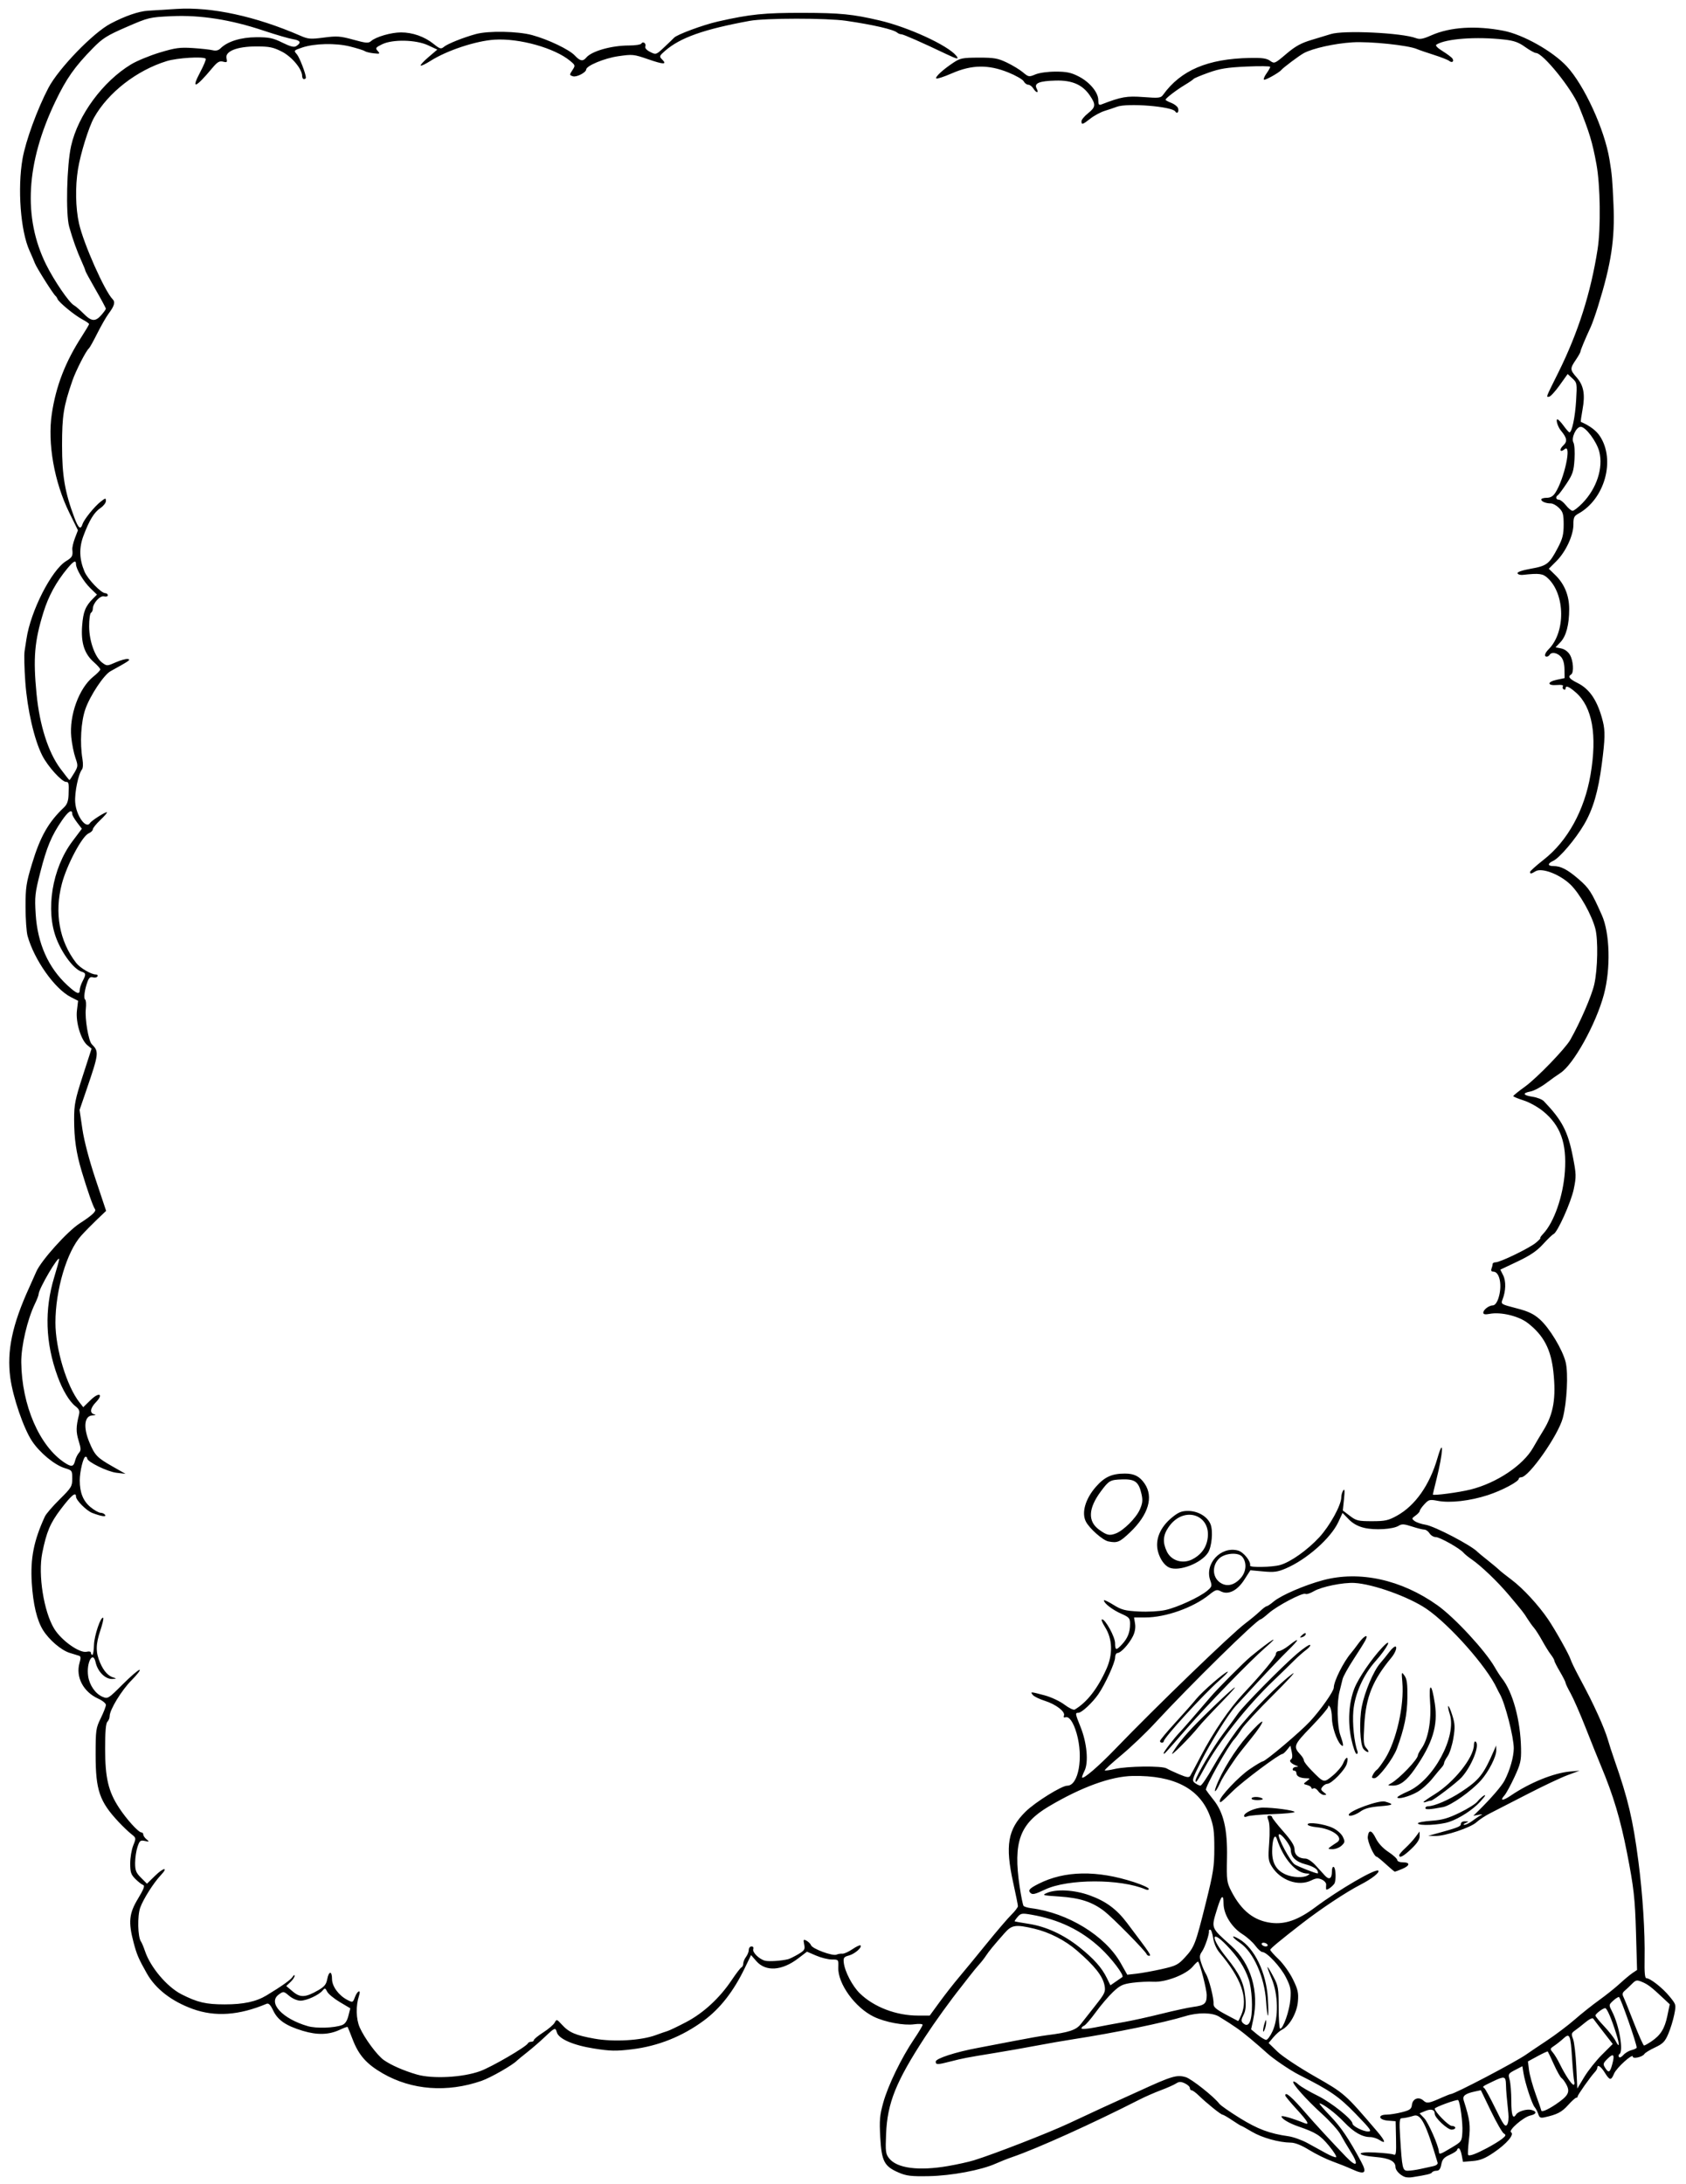 <?xml version="1.0" encoding="UTF-8" standalone="no"?>
<svg
   xmlns:dc="http://purl.org/dc/elements/1.1/"
   xmlns:cc="http://creativecommons.org/ns#"
   xmlns:rdf="http://www.w3.org/1999/02/22-rdf-syntax-ns#"
   xmlns:svg="http://www.w3.org/2000/svg"
   xmlns="http://www.w3.org/2000/svg"
   xmlns:sodipodi="http://sodipodi.sourceforge.net/DTD/sodipodi-0.dtd"
   xmlns:inkscape="http://www.inkscape.org/namespaces/inkscape"
   width="210mm"
   height="272mm"
   viewBox="0 0 210 272"
   version="1.1"
   id="svg855"
   inkscape:version="1.0.2-2 (e86c870879, 2021-01-15)"
   sodipodi:docname="Dreaming-girl.svg">
  <defs
     id="defs849" />
  <sodipodi:namedview
     id="base"
     pagecolor="#ffffff"
     bordercolor="#666666"
     borderopacity="1.0"
     inkscape:pageopacity="0.0"
     inkscape:pageshadow="2"
     inkscape:zoom="1.4"
     inkscape:cx="479.52175"
     inkscape:cy="598.87142"
     inkscape:document-units="mm"
     inkscape:current-layer="layer1"
     inkscape:document-rotation="0"
     showgrid="false"
     inkscape:window-width="3840"
     inkscape:window-height="2080"
     inkscape:window-x="-11"
     inkscape:window-y="-11"
     inkscape:window-maximized="1" />
  <g
     inkscape:label="Layer 1"
     inkscape:groupmode="layer"
     id="layer1">
    <path
       style="fill:#000000;stroke-width:0.233"
       d="m 174.977,271.111 c -0.599,-0.225 -1.164,-0.823 -1.164,-1.234 0,-0.711 -0.765,-1.103 -2.422,-1.242 -2.475,-0.207 -2.592,-0.687 -0.138,-0.565 1.088,0.054 2.136,0.169 2.328,0.257 0.298,0.136 0.342,-0.154 0.301,-1.997 l -0.048,-2.156 -0.942,-0.072 c -1.185,-0.09 -1.346,-0.741 -0.185,-0.748 0.416,-0.003 1.28,-0.14 1.92,-0.305 0.992,-0.256 1.175,-0.391 1.236,-0.916 0.091,-0.773 0.847,-1.058 1.424,-0.536 0.441,0.399 0.663,0.364 2.284,-0.359 0.543,-0.242 1.045,-0.44 1.116,-0.44 0.464,0 8.121,-4.016 9.429,-4.946 0.315,-0.224 1.463,-0.997 2.551,-1.719 1.088,-0.721 2.66,-1.908 3.492,-2.636 0.832,-0.728 2.194,-1.811 3.026,-2.406 0.832,-0.595 1.984,-1.516 2.561,-2.046 0.576,-0.53 1.298,-1.131 1.603,-1.335 l 0.556,-0.371 -0.133,-4.666 c -0.121,-4.241 -0.275,-5.612 -1.115,-9.904 -0.823,-4.209 -1.711,-7.176 -3.239,-10.825 -0.375,-0.896 -1.239,-3.044 -1.918,-4.772 -0.68,-1.728 -1.521,-3.653 -1.87,-4.278 -0.349,-0.624 -0.634,-1.222 -0.634,-1.328 0,-0.106 -0.314,-0.726 -0.698,-1.378 -0.384,-0.651 -0.698,-1.27 -0.698,-1.376 0,-0.105 -0.194,-0.441 -0.431,-0.746 -0.237,-0.305 -0.718,-1.079 -1.07,-1.719 -0.352,-0.64 -0.819,-1.373 -1.04,-1.629 -0.22,-0.256 -0.584,-0.761 -0.808,-1.121 -0.465,-0.749 -0.575,-0.889 -2.312,-2.953 -1.398,-1.661 -3.459,-3.634 -4.639,-4.442 -0.417,-0.285 -0.873,-0.657 -1.013,-0.827 -0.44,-0.532 -2.954,-1.947 -3.458,-1.947 -0.265,0 -0.612,-0.21 -0.772,-0.466 -0.16,-0.256 -0.453,-0.466 -0.652,-0.466 -0.199,0 -0.893,-0.174 -1.542,-0.386 -0.972,-0.318 -1.264,-0.334 -1.653,-0.091 -0.702,0.439 -2.975,0.575 -4.297,0.258 -0.781,-0.187 -1.412,-0.537 -1.926,-1.068 l -0.765,-0.789 -0.525,1.132 c -0.933,2.014 -3.948,4.677 -6.551,5.786 -1.022,0.435 -1.464,0.493 -2.808,0.368 l -1.596,-0.148 -0.758,1.181 c -0.885,1.38 -2.015,1.932 -2.94,1.437 -0.474,-0.254 -0.642,-0.202 -1.455,0.452 -1.985,1.595 -5.413,2.809 -7.93,2.809 h -1.407 l 0.126,0.779 c 0.081,0.497 -0.018,1.066 -0.274,1.571 -0.497,0.984 -1.497,2.073 -1.904,2.073 -0.168,0 -0.306,0.253 -0.306,0.563 0,0.628 -1.246,3.354 -2.093,4.578 -0.728,1.052 -2.075,2.308 -2.475,2.308 -0.426,0 -0.415,0.075 0.277,1.805 0.785,1.962 1,4.38 0.481,5.42 -0.21,0.421 -0.345,0.801 -0.301,0.845 0.193,0.193 2.071,-1.426 4.112,-3.545 5.062,-5.255 14.448,-14.322 16.179,-15.628 0.64,-0.483 1.468,-1.168 1.839,-1.522 0.371,-0.354 0.756,-0.644 0.855,-0.644 0.099,0 0.499,-0.268 0.889,-0.597 0.916,-0.771 3.843,-2.034 6.131,-2.646 4.552,-1.218 9.767,-0.073 14.262,3.13 2.14,1.525 5.962,5.658 7.135,7.716 0.28,0.492 0.677,1.104 0.881,1.36 1.361,1.707 2.325,5.25 2.389,8.779 0.028,1.502 -0.068,1.909 -0.829,3.548 -0.473,1.018 -1.031,2.04 -1.24,2.271 -0.617,0.682 -0.214,0.702 0.764,0.037 2.391,-1.625 5.37,-2.836 7.419,-3.015 l 1.173,-0.103 -1.513,0.563 c -0.832,0.31 -3.084,1.375 -5.005,2.368 -1.92,0.992 -3.987,2.053 -4.593,2.357 -0.606,0.304 -1.381,0.811 -1.723,1.128 -0.736,0.682 -3.937,1.747 -5.161,1.717 l -0.861,-0.021 0.815,-0.223 c 2.876,-0.787 3.259,-0.934 3.259,-1.255 0,-0.205 0.21,-0.336 0.524,-0.326 0.5,0.015 0.502,0.025 0.058,0.216 -0.27,0.116 -0.328,0.207 -0.138,0.216 0.18,0.009 0.651,-0.229 1.048,-0.529 0.396,-0.3 0.877,-0.615 1.07,-0.7 0.192,-0.085 0.043,-0.095 -0.331,-0.022 l -0.68,0.132 0.68,-0.67 c 1.54,-1.518 2.865,-3.055 3.213,-3.728 0.671,-1.298 1.142,-2.947 1.144,-4.011 0.003,-1.395 -1.082,-5.624 -1.733,-6.751 -0.111,-0.192 -0.274,-0.506 -0.362,-0.698 -1.236,-2.695 -5.916,-7.977 -8.8,-9.933 -2.191,-1.486 -6.62,-3.076 -8.938,-3.21 -1.422,-0.082 -4.112,0.466 -5.075,1.034 -0.442,0.261 -0.911,0.409 -1.04,0.329 -0.329,-0.203 -3.547,1.489 -4.579,2.408 -0.469,0.417 -0.918,0.758 -0.998,0.758 -0.455,4.6e-4 -8.821,8.217 -13.221,12.983 -1.078,1.168 -2.935,2.935 -4.125,3.927 -1.191,0.992 -2.121,1.847 -2.068,1.9 0.053,0.053 0.6,-0.021 1.215,-0.165 1.559,-0.366 5.89,-0.421 6.472,-0.082 0.256,0.149 0.982,0.487 1.613,0.752 0.901,0.378 1.188,0.418 1.338,0.185 0.105,-0.163 0.679,-1.234 1.275,-2.381 1.586,-3.05 3.602,-6.012 5.394,-7.924 2.397,-2.558 3.999,-4.505 3.999,-4.862 0,-0.207 0.168,-0.376 0.374,-0.376 0.206,0 0.771,-0.314 1.256,-0.698 1.415,-1.121 1.347,-0.808 -0.139,0.642 -0.756,0.737 -2.474,2.534 -3.818,3.994 -1.344,1.46 -2.55,2.769 -2.679,2.908 -0.909,0.985 -3.113,4.514 -4.314,6.907 -1.115,2.222 -1.158,2.373 -0.761,2.674 0.231,0.175 0.541,0.322 0.687,0.327 0.146,0.004 0.87,-1.066 1.608,-2.379 0.738,-1.312 2.058,-3.341 2.933,-4.509 1.569,-2.093 5.411,-5.992 6.966,-7.068 0.439,-0.304 -0.689,0.925 -2.505,2.73 -1.817,1.805 -3.562,3.693 -3.879,4.195 -0.317,0.502 -0.718,1.06 -0.891,1.24 -0.759,0.79 -3.704,6.044 -3.541,6.318 0.096,0.162 0.511,0.714 0.923,1.226 1.269,1.578 1.762,3.678 1.694,7.216 -0.055,2.874 -0.027,3.086 0.557,4.215 1.246,2.407 2.814,3.643 4.958,3.907 1.73,0.213 3.359,-0.36 5.443,-1.914 3.013,-2.247 7.575,-4.898 7.887,-4.584 0.211,0.213 -0.818,1.022 -2.217,1.742 -1.791,0.922 -4.928,3.001 -7.277,4.823 -2.752,2.134 -3.962,3.139 -3.962,3.29 0,0.101 0.468,0.63 1.04,1.174 0.572,0.545 1.371,1.663 1.775,2.485 0.63,1.28 0.72,1.68 0.628,2.788 -0.116,1.393 -1.039,3.03 -1.97,3.495 -0.268,0.133 -0.756,0.562 -1.085,0.953 l -0.598,0.711 1.094,1.062 c 0.614,0.596 2.656,1.953 4.652,3.093 3.747,2.139 3.767,2.157 7.79,6.869 1.005,1.178 1.126,1.61 0.299,1.068 -0.316,-0.207 -0.843,-0.376 -1.171,-0.376 -1.01,0 -2.043,-0.593 -3.26,-1.869 -1.055,-1.107 -2.655,-2.321 -3.06,-2.321 -0.088,0 0.519,0.707 1.347,1.571 1.354,1.413 2.3,2.814 3.853,5.71 0.76,1.418 0.448,1.652 -1.194,0.896 -0.521,-0.24 -1.587,-0.666 -2.369,-0.948 -0.783,-0.281 -2.092,-0.923 -2.91,-1.426 -0.967,-0.595 -1.772,-0.918 -2.302,-0.923 -1.471,-0.015 -3.586,-0.606 -4.841,-1.353 -0.678,-0.404 -1.275,-0.734 -1.327,-0.734 -0.052,0 -0.56,-0.314 -1.129,-0.698 -0.569,-0.384 -1.114,-0.698 -1.21,-0.698 -0.203,0 -2.001,-1.449 -2.957,-2.384 -0.362,-0.353 -0.759,-0.643 -0.882,-0.643 -0.124,0 -0.226,-0.131 -0.227,-0.291 -8.9e-4,-0.16 -0.282,-0.421 -0.625,-0.58 -0.504,-0.234 -0.715,-0.23 -1.104,0.022 -0.264,0.171 -1.109,0.545 -1.877,0.831 -0.768,0.286 -1.973,0.814 -2.677,1.173 -5.768,2.944 -12.773,6.109 -15.829,7.151 -0.576,0.196 -1.505,0.564 -2.065,0.816 -1.803,0.814 -5.532,1.513 -8.339,1.564 -2.205,0.04 -2.781,-0.029 -3.75,-0.445 -1.795,-0.772 -2.127,-1.403 -2.294,-4.36 -0.122,-2.158 -0.07,-2.762 0.376,-4.367 0.594,-2.137 2.257,-5.562 3.821,-7.875 0.592,-0.874 1.076,-1.684 1.076,-1.8 0,-0.116 -0.472,-0.145 -1.048,-0.067 -1.281,0.176 -3.594,-0.254 -5.004,-0.929 -2.352,-1.127 -4.524,-4.125 -4.453,-6.148 0.034,-0.986 0.031,-0.989 -0.797,-0.989 -0.457,0 -1.342,-0.219 -1.965,-0.488 l -1.134,-0.488 -1.096,0.837 c -2.027,1.548 -4.044,1.679 -5.213,0.34 l -0.658,-0.753 -0.779,1.614 c -1.402,2.904 -3.069,5.041 -5.105,6.544 -2.679,1.977 -5.699,3.183 -8.963,3.578 -1.983,0.24 -2.67,0.225 -4.748,-0.104 -2.586,-0.41 -4.385,-1.203 -4.601,-2.029 -0.16,-0.613 -0.273,-0.569 -1.457,0.561 -0.576,0.55 -1.571,1.414 -2.211,1.92 -0.64,0.506 -1.216,0.977 -1.28,1.047 -0.499,0.543 -3.288,2.139 -4.428,2.534 -4.291,1.485 -8.692,1.153 -12.304,-0.93 -2.011,-1.159 -2.991,-2.263 -3.739,-4.211 -0.312,-0.812 -0.597,-1.517 -0.632,-1.566 -0.035,-0.049 -0.461,0.1 -0.945,0.33 -1.37,0.651 -2.837,0.696 -4.66,0.142 -2.098,-0.637 -3.1,-1.328 -3.67,-2.53 -0.331,-0.698 -0.567,-0.939 -0.815,-0.835 -3.426,1.442 -6.412,1.652 -9.196,0.648 -2.628,-0.948 -4.635,-2.498 -5.718,-4.417 -1.038,-1.838 -1.258,-2.35 -1.652,-3.841 -0.68,-2.571 -0.576,-3.623 0.54,-5.473 0.724,-1.2 0.885,-1.63 0.642,-1.711 -0.178,-0.059 -0.613,-0.397 -0.967,-0.751 -0.547,-0.547 -0.642,-0.834 -0.642,-1.936 0,-0.711 0.169,-1.716 0.376,-2.233 0.374,-0.934 0.373,-0.942 -0.244,-1.427 -0.341,-0.268 -1.049,-0.946 -1.574,-1.505 -2.381,-2.541 -2.865,-3.952 -2.865,-8.359 0,-3.084 0.034,-3.329 0.64,-4.562 0.352,-0.717 0.64,-1.46 0.64,-1.652 0,-0.192 -0.424,-0.541 -0.943,-0.775 -1.881,-0.848 -2.854,-2.719 -2.335,-4.488 0.165,-0.561 0.151,-0.792 -0.053,-0.855 -0.153,-0.048 -0.685,-0.212 -1.182,-0.365 -1.043,-0.322 -2.533,-1.59 -3.305,-2.812 -0.769,-1.218 -1.251,-3.234 -1.416,-5.923 -0.187,-3.036 0.248,-5.233 1.633,-8.248 0.147,-0.32 0.974,-1.281 1.839,-2.136 1.468,-1.452 1.571,-1.621 1.571,-2.582 0,-0.995 -0.029,-1.037 -0.917,-1.303 -1.269,-0.38 -3.122,-1.905 -4.095,-3.371 -1.049,-1.58 -2.378,-5.455 -2.706,-7.887 -0.448,-3.326 0.24,-6.605 2.358,-11.238 0.234,-0.512 0.631,-1.403 0.882,-1.979 0.603,-1.385 3.882,-5.029 5.408,-6.01 1.509,-0.971 2.093,-1.511 1.904,-1.76 -0.231,-0.304 -0.95,-2.351 -1.656,-4.715 -0.69,-2.31 -0.943,-4.046 -0.945,-6.478 -8.798e-4,-1.852 0.121,-2.466 1.086,-5.448 l 1.087,-3.361 -0.513,-0.415 c -0.809,-0.655 -1.485,-2.887 -1.311,-4.331 l 0.145,-1.21 -0.907,-0.463 c -2.005,-1.023 -4.558,-4.633 -5.387,-7.618 -0.138,-0.499 -0.252,-2.124 -0.253,-3.613 -8.798e-4,-2.429 0.082,-2.981 0.817,-5.405 1.019,-3.363 2.044,-5.164 3.97,-6.983 0.385,-0.363 0.543,-0.794 0.571,-1.55 0.055,-1.498 0.03,-1.629 -0.308,-1.629 -0.536,0 -2.286,-1.938 -2.969,-3.288 -1,-1.976 -1.859,-5.709 -2.11,-9.166 -0.121,-1.664 -0.161,-3.393 -0.089,-3.841 0.072,-0.448 0.177,-1.129 0.235,-1.513 0.517,-3.468 3.111,-8.563 4.933,-9.689 C 9.004,69.409 9.094,69.239 9.008,68.429 8.982,68.187 9.129,67.551 9.334,67.014 L 9.707,66.038 8.629,63.844 C 6.758,60.039 5.903,55.204 6.453,51.542 c 0.523,-3.482 1.681,-6.469 3.748,-9.666 0.492,-0.762 0.895,-1.445 0.895,-1.518 0,-0.073 -0.388,-0.341 -0.863,-0.594 C 9.268,39.249 7.306,37.632 7.162,37.234 7.111,37.092 7.002,36.923 6.92,36.859 6.634,36.636 4.563,33.357 4.344,32.781 4.223,32.462 3.92,31.756 3.672,31.21 2.559,28.767 2.16,23.45 2.812,19.749 3.202,17.535 4.655,13.561 6.032,10.942 7.306,8.519 11.602,4.079 13.775,2.94 c 1.826,-0.958 3.498,-1.534 4.654,-1.604 0.512,-0.031 2.118,-0.132 3.569,-0.225 4.343,-0.277 9.861,0.919 15.426,3.343 0.96,0.419 1.259,0.442 2.91,0.225 1.633,-0.214 2.045,-0.185 3.675,0.264 1.599,0.44 1.884,0.462 2.211,0.173 0.597,-0.528 2.503,-1.08 3.73,-1.08 1.437,0 2.923,0.524 4.051,1.429 0.787,0.632 0.932,0.674 1.28,0.377 0.445,-0.379 2.44,-1.179 4.001,-1.603 1.552,-0.422 5.199,-0.355 6.98,0.127 2.014,0.545 4.642,1.802 5.34,2.554 0.645,0.694 1,0.758 1.418,0.254 0.671,-0.809 3.141,-1.509 5.323,-1.509 0.768,0 1.462,-0.106 1.542,-0.237 0.207,-0.335 0.637,-0.015 0.491,0.365 -0.073,0.189 0.17,0.459 0.611,0.679 0.729,0.364 0.735,0.361 1.786,-0.629 0.58,-0.547 1.11,-1.058 1.177,-1.137 0.335,-0.392 3.623,-1.61 5.477,-2.029 4.039,-0.913 5.741,-1.086 10.592,-1.077 4.636,0.009 6.193,0.163 9.544,0.949 3.573,0.837 8.449,3.077 9.528,4.377 0.421,0.508 0.145,0.464 -1.241,-0.198 -3.039,-1.45 -5.332,-2.46 -5.587,-2.46 -0.154,0 -0.379,-0.089 -0.501,-0.198 -0.443,-0.397 -2.975,-0.984 -6.39,-1.481 -2.406,-0.35 -10.062,-0.345 -11.988,0.008 -5.721,1.049 -8.655,2.088 -10.547,3.734 -0.72,0.627 -0.745,0.695 -0.38,1.06 C 83.123,8.056 82.678,8.053 80.731,7.38 78.927,6.756 78.787,6.742 76.982,7.005 75.279,7.253 73.032,8.187 73.01,8.656 72.992,9.034 71.812,9.641 71.369,9.501 70.914,9.356 70.911,9.326 71.29,8.746 71.677,8.156 71.671,8.129 71.013,7.581 69.092,5.981 64.7,4.747 61.611,4.94 59.288,5.085 55.669,6.281 53.629,7.578 53.016,7.967 52.461,8.233 52.396,8.167 52.33,8.102 52.77,7.627 53.372,7.112 L 54.468,6.176 53.325,5.643 C 51.805,4.934 48.887,4.873 47.577,5.522 46.776,5.919 46.728,5.995 47.046,6.347 47.368,6.703 47.326,6.727 46.531,6.638 46.054,6.585 45.56,6.462 45.432,6.365 45.304,6.268 44.466,6.006 43.57,5.783 41.802,5.343 39.154,5.405 37.634,5.923 c -1.061,0.361 -1.066,0.368 -0.651,0.847 0.322,0.371 1.117,2.432 1.117,2.895 0,0.105 -0.105,0.191 -0.233,0.191 -0.128,0 -0.233,-0.172 -0.233,-0.383 0,-0.877 -1.278,-2.411 -2.542,-3.051 -1.069,-0.542 -1.552,-0.639 -3.158,-0.639 -2.414,0 -3.935,0.606 -3.722,1.483 0.119,0.489 0.07,0.536 -0.427,0.411 -0.456,-0.114 -0.709,0.037 -1.35,0.804 -2.099,2.514 -2.671,2.71 -1.507,0.518 0.454,-0.856 0.767,-1.615 0.695,-1.688 -0.305,-0.305 -3.556,-0.105 -4.865,0.3 -3.75,1.16 -7.299,3.924 -9.047,7.044 -0.656,1.172 -1.677,4.444 -1.994,6.394 -0.358,2.198 -0.308,4.868 0.128,6.802 0.562,2.498 3.198,8.426 4.183,9.412 0.356,0.356 0.224,0.828 -0.509,1.808 -0.287,0.384 -0.917,1.484 -1.4,2.444 -0.483,0.96 -0.948,1.798 -1.035,1.862 -0.343,0.254 -1.638,2.782 -2.073,4.048 -1.099,3.194 -1.282,4.343 -1.281,8.057 1.936e-4,3.773 0.35,5.82 1.534,8.986 0.495,1.322 0.778,1.55 1.012,0.813 0.189,-0.597 1.485,-2.2 2.277,-2.816 0.592,-0.461 0.64,-0.467 0.639,-0.074 -3.69e-4,0.233 -0.308,0.63 -0.684,0.882 -0.782,0.524 -1.387,1.516 -2.117,3.468 -0.559,1.496 -0.517,2.884 0.136,4.447 0.386,0.925 2.076,2.685 2.577,2.685 0.177,0 0.321,0.117 0.321,0.26 0,0.145 -0.205,0.206 -0.465,0.138 -0.498,-0.13 -1.397,0.863 -1.397,1.544 0,0.197 -0.105,0.422 -0.233,0.502 -0.128,0.079 -0.23,0.845 -0.226,1.701 0.009,1.842 0.734,3.848 1.631,4.513 0.581,0.43 0.61,0.429 1.697,-0.052 0.609,-0.269 1.285,-0.451 1.504,-0.404 0.381,0.082 0.22,0.195 -2.176,1.52 -0.829,0.459 -2.538,3.035 -3.124,4.709 -0.552,1.578 -0.704,4.221 -0.36,6.257 0.093,0.553 0.067,1.097 -0.062,1.258 -0.454,0.568 -0.932,2.875 -0.847,4.094 0.116,1.672 1.349,3.392 1.851,2.581 0.194,-0.314 1.989,-1.448 2.107,-1.331 0.049,0.049 -0.327,0.485 -0.837,0.968 -0.51,0.483 -0.926,1.001 -0.926,1.152 0,0.151 -0.236,0.378 -0.524,0.504 -0.821,0.36 -2.723,3.945 -3.333,6.282 -0.948,3.632 -0.307,7.154 1.793,9.863 0.474,0.611 1.86,1.427 2.425,1.427 0.2,0 0.296,0.109 0.214,0.242 -0.082,0.133 -0.337,0.183 -0.565,0.11 -0.302,-0.096 -0.482,0.044 -0.659,0.514 -0.371,0.982 -0.524,2.127 -0.304,2.263 0.108,0.067 0.144,0.589 0.08,1.16 -0.135,1.201 0.334,3.984 0.741,4.393 0.924,0.929 0.9,1.128 -0.681,5.749 l -0.837,2.444 0.35,2.378 c 0.218,1.481 0.842,3.85 1.653,6.282 l 1.303,3.904 -1.12,1.068 c -0.616,0.587 -1.507,1.495 -1.979,2.016 -1.792,1.977 -3.214,6.769 -3.214,10.834 0,3.277 1.406,7.93 3.006,9.95 l 0.461,0.582 0.917,-0.894 c 1.057,-1.031 1.655,-0.767 0.647,0.286 -0.703,0.733 -0.784,1.343 -0.2,1.496 0.262,0.069 0.189,0.116 -0.206,0.133 -1.025,0.045 -1.191,1.456 -0.395,3.359 0.673,1.611 0.961,1.911 2.87,2.996 l 1.63,0.926 -1.135,-0.135 c -1.124,-0.134 -3.637,-1.366 -3.637,-1.783 0,-0.119 -0.092,-0.216 -0.205,-0.216 -0.274,0 -0.726,1.846 -0.725,2.955 0.003,1.52 0.424,2.565 1.34,3.32 0.473,0.39 1.039,0.709 1.258,0.709 0.219,0 0.473,0.12 0.564,0.267 0.172,0.279 -0.483,0.177 -1.602,-0.248 -0.721,-0.274 -2.027,-1.585 -2.027,-2.034 0,-0.649 -0.575,-0.175 -1.896,1.565 -1.318,1.735 -1.778,2.825 -2.306,5.455 -0.54,2.692 0.185,7.294 1.485,9.428 0.9,1.476 3.175,3.087 4.056,2.871 0.305,-0.075 0.524,-0.021 0.524,0.13 0,0.142 0.079,0.258 0.175,0.258 0.096,-2.3e-4 0.188,-0.558 0.203,-1.239 0.027,-1.167 0.872,-3.641 1.15,-3.363 0.069,0.069 -0.09,0.763 -0.352,1.542 -0.591,1.756 -0.602,2.734 -0.042,4.031 0.474,1.099 1.051,1.712 1.776,1.889 0.312,0.076 0.222,0.122 -0.27,0.14 -0.863,0.032 -1.805,-0.918 -2.059,-2.075 -0.333,-1.518 -1.176,0.048 -0.93,1.728 0.166,1.133 0.909,2.2 1.791,2.571 0.659,0.277 0.721,0.239 2.498,-1.539 1.003,-1.002 1.954,-1.823 2.114,-1.823 0.16,0 -0.285,0.581 -0.989,1.291 -1.269,1.279 -2.737,3.686 -2.737,4.486 0,0.229 -0.127,0.543 -0.283,0.698 -0.194,0.194 -0.282,1.254 -0.28,3.364 0.003,3.628 0.403,5.322 1.735,7.349 0.954,1.451 2.42,3.064 2.785,3.064 0.128,0 0.233,0.119 0.233,0.265 0,0.146 0.183,0.415 0.407,0.598 0.372,0.303 0.353,0.321 -0.215,0.2 -0.555,-0.118 -0.654,-0.038 -0.914,0.741 -0.161,0.48 -0.294,1.374 -0.296,1.988 -0.003,0.945 0.109,1.228 0.737,1.855 l 0.74,0.74 1.006,-0.987 c 1.07,-1.05 1.699,-1.119 0.721,-0.079 -0.912,0.97 -2.17,2.953 -2.565,4.042 -0.37,1.021 -0.314,3.664 0.089,4.224 0.105,0.145 0.331,0.683 0.504,1.195 0.679,2.02 2.747,4.465 4.551,5.381 1.989,1.01 3.034,1.253 5.376,1.254 2.35,1.2e-4 3.918,-0.338 5.221,-1.126 1.884,-1.139 3.04,-1.964 3.245,-2.315 0.128,-0.22 0.236,-0.273 0.24,-0.118 0.004,0.155 -0.229,0.504 -0.517,0.776 l -0.524,0.494 0.813,0.685 c 0.938,0.79 1.58,0.758 3.175,-0.159 0.755,-0.434 0.995,-0.73 1.116,-1.374 0.197,-1.05 0.598,-1.066 0.598,-0.024 0,0.912 0.829,2.044 1.905,2.601 0.675,0.349 0.69,0.343 0.954,-0.358 0.307,-0.813 0.778,-0.987 0.512,-0.188 -0.42,1.258 -0.387,2.921 0.079,3.975 0.596,1.348 2.166,3.473 3.001,4.063 0.898,0.634 2.488,1.33 4.119,1.803 1.962,0.568 5.718,0.367 7.884,-0.423 1.459,-0.532 5.773,-3.049 5.95,-3.47 0.043,-0.102 0.226,-0.185 0.407,-0.185 0.181,0 0.33,-0.094 0.33,-0.209 0,-0.115 0.527,-0.547 1.171,-0.96 0.644,-0.413 1.283,-0.96 1.419,-1.215 0.239,-0.446 0.272,-0.437 0.889,0.238 0.908,0.994 1.701,1.336 4.086,1.761 2.381,0.425 5.779,0.229 7.595,-0.437 0.56,-0.205 1.227,-0.437 1.483,-0.514 0.256,-0.078 1.304,-0.58 2.328,-1.117 2.148,-1.126 4.17,-2.992 5.668,-5.229 0.557,-0.832 1.107,-1.548 1.223,-1.591 0.115,-0.043 0.213,-0.252 0.217,-0.466 0.004,-0.213 0.161,-0.591 0.349,-0.84 0.188,-0.249 0.342,-0.641 0.342,-0.873 0,-0.232 0.154,-0.421 0.342,-0.421 0.197,0 0.289,0.138 0.217,0.325 -0.15,0.391 0.738,1.27 1.468,1.453 0.485,0.122 2.035,0.019 2.871,-0.189 0.197,-0.049 0.76,-0.326 1.25,-0.615 0.794,-0.469 0.876,-0.601 0.752,-1.221 -0.125,-0.624 -0.094,-0.672 0.294,-0.464 0.238,0.128 0.491,0.382 0.561,0.565 0.17,0.443 2.695,1.375 3.165,1.168 0.204,-0.089 0.534,-0.143 0.734,-0.12 0.2,0.024 0.762,-0.227 1.249,-0.558 0.487,-0.33 0.942,-0.544 1.012,-0.474 0.234,0.234 -0.719,1.066 -1.442,1.258 -0.62,0.165 -0.707,0.283 -0.645,0.869 0.119,1.118 1.077,2.951 2.016,3.859 1.766,1.707 4.526,2.756 7.25,2.756 h 1.442 l 1.231,-1.688 c 0.677,-0.928 1.763,-2.316 2.413,-3.084 0.65,-0.768 2.2,-2.654 3.445,-4.19 1.245,-1.536 2.631,-3.155 3.08,-3.597 0.449,-0.442 0.816,-0.924 0.816,-1.07 0,-0.147 -0.262,-1.451 -0.582,-2.898 -1.032,-4.665 -0.685,-6.681 1.528,-8.866 1.198,-1.183 4.496,-3.239 5.197,-3.239 1.404,0 2.034,-3.518 1.169,-6.518 -0.404,-1.4 -0.949,-2.174 -1.407,-1.999 -0.18,0.069 -0.245,-0.015 -0.167,-0.217 0.186,-0.485 -1.003,-1.399 -2.387,-1.836 -0.662,-0.209 -1.333,-0.535 -1.491,-0.725 -0.358,-0.432 -0.308,-0.43 1.462,0.042 0.805,0.215 1.906,0.731 2.472,1.158 0.561,0.424 1.137,0.702 1.28,0.617 1.532,-0.909 2.854,-2.606 3.959,-5.082 0.814,-1.825 0.748,-3.715 -0.18,-5.186 -0.338,-0.535 -0.509,-0.973 -0.379,-0.973 0.424,0 1.624,2.186 1.628,2.968 0.005,0.916 0.133,0.937 0.868,0.144 0.703,-0.758 0.999,-1.509 0.999,-2.534 0,-0.717 -0.101,-0.833 -1.103,-1.277 -1.087,-0.481 -2.156,-1.304 -2.156,-1.66 0,-0.1 0.529,0.146 1.176,0.549 1.02,0.634 1.44,0.745 3.171,0.836 1.14,0.06 2.556,-0.018 3.305,-0.183 1.496,-0.328 4.26,-1.601 5.213,-2.4 0.595,-0.499 0.624,-0.599 0.377,-1.307 -0.722,-2.071 1.33,-4.271 3.457,-3.705 0.693,0.184 1.644,1.37 1.506,1.876 -0.071,0.261 2.732,0.208 3.735,-0.07 1.291,-0.359 3.397,-1.846 4.878,-3.446 1.313,-1.418 2.743,-4.008 2.749,-4.981 0.002,-0.288 0.113,-0.68 0.246,-0.872 0.174,-0.25 0.2,0.057 0.093,1.079 l -0.15,1.428 0.875,0.667 c 0.796,0.607 1.044,0.667 2.755,0.667 1.645,0 2.035,-0.086 3.115,-0.684 2.275,-1.26 4.072,-3.815 5.045,-7.173 0.818,-2.824 0.716,-0.695 -0.127,2.658 -0.247,0.982 -0.449,1.826 -0.449,1.876 0,0.173 3.252,-0.257 4.709,-0.622 3.251,-0.816 6.539,-3.017 7.782,-5.211 0.339,-0.597 0.915,-1.569 1.281,-2.158 1.256,-2.023 1.598,-4.038 1.24,-7.309 -0.307,-2.806 -1.212,-4.524 -3.19,-6.057 -1.12,-0.868 -3.334,-1.404 -4.723,-1.144 -0.578,0.108 -0.814,0.068 -0.814,-0.139 0,-0.374 0.701,-0.908 1.204,-0.917 0.24,-0.004 0.499,-0.34 0.676,-0.876 0.513,-1.555 0.177,-3.322 -0.633,-3.322 -0.238,0 -0.317,-0.129 -0.225,-0.368 0.078,-0.203 0.141,-0.464 0.141,-0.582 0,-0.118 0.168,-0.214 0.373,-0.214 0.576,0 4.227,-1.774 5.014,-2.436 0.386,-0.325 0.637,-0.59 0.558,-0.59 -0.079,0 0.08,-0.236 0.352,-0.524 1.352,-1.429 2.491,-4.702 2.701,-7.759 0.243,-3.532 -0.538,-5.714 -2.674,-7.473 -0.665,-0.548 -1.748,-1.152 -2.473,-1.381 -0.709,-0.224 -1.285,-0.466 -1.279,-0.539 0.006,-0.073 0.665,-0.603 1.465,-1.18 1.453,-1.047 5.008,-4.72 5.632,-5.82 1.24,-2.185 2.673,-5.497 2.991,-6.913 0.426,-1.897 0.495,-5.543 0.131,-6.938 -0.452,-1.73 -1.936,-4.363 -3.089,-5.481 -1.33,-1.29 -3.585,-2.148 -4.364,-1.662 -0.522,0.326 -0.681,0.345 -0.681,0.083 0,-0.106 0.774,-0.799 1.719,-1.54 2.959,-2.318 5.064,-6.147 5.821,-10.588 0.841,-4.935 0.217,-8.425 -1.828,-10.22 -0.866,-0.76 -1.289,-0.921 -1.289,-0.491 0,0.136 -0.106,0.181 -0.237,0.1 -0.13,-0.08 -0.171,-0.253 -0.09,-0.383 0.092,-0.149 -0.18,-0.209 -0.734,-0.161 -1.229,0.106 -1.269,-0.385 -0.053,-0.646 l 0.997,-0.214 -0.014,-1.092 c -0.009,-0.719 -0.161,-1.254 -0.443,-1.567 -0.457,-0.505 -1.167,-0.627 -1.405,-0.242 -0.079,0.128 -0.242,0.233 -0.363,0.233 -0.359,0 -0.25,-0.435 0.229,-0.914 2.132,-2.132 2.082,-6.832 -0.095,-8.863 -0.619,-0.578 -1.046,-0.634 -3.123,-0.409 -0.307,0.033 -0.599,-0.056 -0.649,-0.198 -0.055,-0.158 0.59,-0.379 1.668,-0.571 1.996,-0.355 2.292,-0.586 3.364,-2.628 0.583,-1.111 0.715,-1.639 0.715,-2.862 0,-1.282 -0.083,-1.583 -0.571,-2.071 -0.314,-0.314 -0.777,-0.571 -1.028,-0.571 -0.618,0 -1.194,-0.237 -1.194,-0.49 0,-0.114 0.302,-0.208 0.672,-0.208 0.467,0 0.793,-0.185 1.069,-0.606 1.142,-1.743 2.099,-6.218 1.164,-5.442 -0.572,0.475 -0.708,0.036 -0.15,-0.484 0.529,-0.493 0.456,-0.929 -0.313,-1.849 -0.38,-0.455 -0.665,-1.399 -0.421,-1.39 0.105,0.004 0.452,0.367 0.772,0.808 0.32,0.441 0.643,0.805 0.717,0.808 0.31,0.015 0.71,-1.883 0.834,-3.951 0.128,-2.149 0.115,-2.227 -0.461,-2.761 l -0.593,-0.549 -1.006,1.409 c -0.553,0.775 -1.145,1.415 -1.316,1.422 -0.371,0.015 -0.463,0.253 1.166,-3.028 2.466,-4.968 4.038,-9.906 4.887,-15.349 0.412,-2.642 0.339,-7.966 -0.146,-10.592 -0.508,-2.753 -0.869,-3.946 -2.184,-7.216 -0.869,-2.161 -4.465,-6.614 -5.355,-6.629 -0.171,-0.003 -0.778,-0.341 -1.349,-0.751 -0.808,-0.58 -1.385,-0.784 -2.599,-0.919 -3.494,-0.389 -7.247,-0.112 -8.434,0.621 -0.183,0.113 0.084,0.4 0.772,0.828 0.579,0.36 1.125,0.773 1.214,0.916 0.23,0.372 -0.05,0.575 -0.403,0.292 -0.163,-0.131 -1.03,-0.471 -1.926,-0.755 -0.896,-0.285 -1.839,-0.609 -2.095,-0.721 -1.083,-0.473 -5.855,-0.97 -8.031,-0.835 -2.217,0.137 -4.955,0.745 -6.062,1.346 -0.574,0.312 -2.549,1.79 -2.784,2.084 -0.276,0.346 -2.056,1.341 -2.179,1.218 -0.074,-0.074 0.071,-0.425 0.324,-0.779 0.252,-0.354 0.459,-0.722 0.459,-0.816 0,-0.095 -1.336,-0.111 -2.968,-0.036 -2.393,0.109 -3.306,0.256 -4.714,0.759 -0.96,0.343 -1.798,0.695 -1.862,0.783 -0.064,0.088 -0.535,0.411 -1.048,0.718 -1.082,0.648 -2.444,1.69 -2.444,1.869 0,0.068 0.314,0.242 0.698,0.387 0.384,0.145 0.763,0.434 0.844,0.643 0.174,0.453 -0.1,0.809 -0.333,0.432 -0.389,-0.629 -5.987,-1.077 -7.277,-0.582 -0.311,0.119 -0.985,0.346 -1.497,0.504 -0.512,0.158 -1.318,0.59 -1.79,0.961 -0.978,0.767 -1.119,0.809 -1.119,0.335 0,-0.187 0.367,-0.632 0.815,-0.989 0.971,-0.775 1.002,-1.081 0.225,-2.225 -0.91,-1.34 -2.204,-1.903 -4.249,-1.851 -2.057,0.052 -2.726,0.332 -2.373,0.992 0.321,0.599 -0.042,0.591 -0.417,-0.01 -0.16,-0.256 -0.443,-0.466 -0.63,-0.466 -0.186,0 -0.441,-0.19 -0.565,-0.423 -0.124,-0.232 -0.99,-0.73 -1.923,-1.106 -2.48,-0.999 -4.55,-0.967 -7.009,0.107 -0.995,0.435 -1.876,0.723 -1.958,0.641 -0.176,-0.176 0.831,-1.103 2.138,-1.969 0.841,-0.557 1.145,-0.617 3.143,-0.622 1.916,-0.005 2.384,0.077 3.503,0.61 0.71,0.338 1.615,0.888 2.011,1.221 0.692,0.582 0.752,0.592 1.553,0.258 0.48,-0.201 1.55,-0.348 2.525,-0.348 1.358,0 1.922,0.118 2.859,0.598 1.384,0.709 2.448,1.994 2.448,2.956 0,0.558 0.076,0.656 0.407,0.528 2.463,-0.951 3.138,-1.069 5.229,-0.911 1.918,0.145 2.146,0.118 2.436,-0.284 2.216,-3.066 5.537,-4.479 10.783,-4.59 1.532,-0.032 2.104,0.047 2.535,0.351 0.547,0.386 0.583,0.371 2.022,-0.85 1.139,-0.966 1.844,-1.356 3.168,-1.75 0.937,-0.279 2.006,-0.604 2.378,-0.722 1.593,-0.508 8.867,-0.16 10.625,0.508 0.465,0.177 0.876,0.1 1.909,-0.357 2.337,-1.034 5.526,-1.234 8.982,-0.565 2.433,0.471 6.117,2.542 7.868,4.422 2.184,2.345 4.712,7.852 5.329,11.607 0.311,1.89 0.357,2.41 0.497,5.587 0.191,4.322 -0.273,7.386 -1.921,12.687 -0.318,1.024 -0.724,2.177 -0.902,2.561 -0.728,1.575 -1.287,2.916 -1.287,3.086 0,0.1 -0.262,0.567 -0.582,1.038 -0.737,1.085 -0.73,1.233 0.105,2.184 0.876,0.997 1.08,2.114 0.732,4.001 -0.152,0.826 -0.246,1.516 -0.208,1.533 1.127,0.494 1.909,1.08 2.369,1.776 1.965,2.969 0.608,7.85 -2.686,9.66 -0.524,0.288 -0.618,0.494 -0.61,1.335 0.012,1.337 -0.943,3.399 -2.117,4.574 l -0.948,0.948 0.802,0.779 c 1.144,1.111 1.737,2.559 1.737,4.238 -6.9e-4,1.955 -0.378,3.383 -1.091,4.13 l -0.61,0.638 0.702,0.14 c 0.43,0.086 0.852,0.394 1.089,0.795 0.426,0.721 0.52,2.219 0.154,2.445 -0.442,0.273 -0.229,0.551 0.821,1.076 1.513,0.755 2.49,2.242 3.123,4.75 0.306,1.212 0.282,2.22 -0.128,5.348 -0.448,3.42 -1.084,5.591 -2.197,7.498 -1.072,1.837 -3.065,4.184 -3.861,4.547 -0.714,0.325 -0.706,0.642 0.015,0.642 0.948,0 1.768,0.426 3.183,1.651 1.286,1.114 1.593,1.592 2.87,4.463 1.004,2.258 1.115,6.666 0.25,9.894 -0.982,3.667 -3.786,8.719 -5.421,9.769 -0.348,0.224 -1.157,0.8 -1.798,1.281 -0.64,0.481 -1.504,0.938 -1.92,1.017 -1.053,0.199 -0.944,0.476 0.26,0.657 0.559,0.084 1.189,0.331 1.399,0.55 2.268,2.361 2.999,3.759 3.619,6.929 0.425,2.173 0.433,2.462 0.111,4.019 -0.342,1.65 -2.039,5.421 -2.523,5.607 -0.136,0.052 -0.719,0.613 -1.295,1.246 -0.776,0.853 -1.602,1.414 -3.188,2.166 l -2.14,1.014 0.357,0.715 c 0.366,0.734 0.331,1.946 -0.088,3.017 -0.219,0.559 -0.182,0.582 1.712,1.072 1.51,0.391 2.155,0.696 2.932,1.384 1.206,1.069 2.836,3.767 3.223,5.334 0.344,1.392 0.158,5.01 -0.357,6.957 -0.57,2.154 -4.236,7.378 -5.177,7.378 -0.165,0 -0.301,0.079 -0.301,0.175 -8.8e-4,0.364 -2.096,1.476 -3.864,2.051 -2.2,0.716 -4.687,1.002 -6.206,0.714 -1.033,-0.196 -1.147,-0.168 -1.688,0.416 -0.319,0.344 -0.58,0.719 -0.58,0.833 0,0.114 -0.236,0.376 -0.524,0.581 -0.494,0.353 -0.5,0.391 -0.112,0.683 0.227,0.17 0.837,0.377 1.355,0.459 1.143,0.183 5.792,2.617 6.496,3.401 0.064,0.071 0.64,0.545 1.28,1.053 0.64,0.508 1.269,1.034 1.397,1.169 0.128,0.135 0.83,0.694 1.56,1.242 1.401,1.051 3.349,3.163 4.535,4.914 0.9,1.329 2.618,4.394 2.806,5.005 0.079,0.256 0.478,1.094 0.887,1.862 1.439,2.704 1.727,3.276 2.572,5.121 0.469,1.024 0.987,2.334 1.15,2.91 0.163,0.576 0.553,1.781 0.867,2.677 1.675,4.786 2.28,7.346 2.956,12.51 0.543,4.149 0.843,8.858 0.779,12.223 -0.032,1.659 0.035,2.386 0.22,2.386 0.48,0 2.011,1.201 2.875,2.256 0.845,1.031 0.847,1.04 0.596,2.294 -0.139,0.692 -0.473,1.77 -0.742,2.395 -0.412,0.959 -0.671,1.222 -1.653,1.682 -0.64,0.3 -1.236,0.666 -1.324,0.813 -0.223,0.372 -1.44,0.648 -1.44,0.327 0,-0.447 -2.034,1.398 -2.331,2.114 -0.368,0.889 -0.547,0.87 -1.161,-0.124 -0.479,-0.775 -0.931,-1.066 -0.931,-0.599 0,0.119 -0.133,0.355 -0.296,0.524 -0.508,0.528 -2.148,2.847 -2.148,3.037 0,0.099 -0.083,0.177 -0.184,0.172 -0.101,-0.004 -0.56,0.411 -1.021,0.923 -0.78,0.869 -1.35,1.164 -2.912,1.509 -0.508,0.112 -0.654,0.04 -0.784,-0.386 -0.088,-0.288 -0.292,-0.681 -0.454,-0.873 -0.344,-0.408 -1.191,-2.989 -1.392,-4.24 l -0.139,-0.865 -0.902,0.47 c -0.857,0.447 -0.891,0.507 -0.689,1.212 0.117,0.408 0.213,1.607 0.213,2.664 0,1.76 0.196,2.314 0.591,1.675 0.244,-0.395 1.323,-0.722 1.903,-0.576 0.731,0.183 0.669,0.524 -0.127,0.698 -0.861,0.189 -2.775,1.851 -2.399,2.083 0.444,0.275 -0.533,1.426 -2.132,2.512 -1.109,0.753 -1.701,0.993 -2.643,1.071 l -1.214,0.101 -0.158,-0.842 c -0.087,-0.463 -0.251,-0.842 -0.365,-0.842 -0.114,0 -0.207,0.089 -0.207,0.197 0,0.109 -0.41,0.382 -0.91,0.608 -0.728,0.328 -0.94,0.568 -1.058,1.199 -0.106,0.567 -0.272,0.789 -0.589,0.789 -0.243,0 -0.499,0.093 -0.569,0.206 -0.115,0.186 -0.607,0.306 -2.461,0.6 -0.32,0.051 -0.739,0.034 -0.931,-0.038 z m 1.934,-0.988 c 0.537,-0.121 1.26,-0.279 1.608,-0.352 0.353,-0.074 0.594,-0.26 0.546,-0.421 -1.445,-4.861 -2.093,-6.139 -2.972,-5.86 -0.559,0.178 -1.113,0.291 -1.537,0.316 -0.24,0.014 -0.275,0.505 -0.165,2.287 0.247,4.013 0.301,4.248 0.963,4.248 0.32,0 1.02,-0.099 1.557,-0.219 z m -58.822,-0.369 c 1.137,-0.195 2.591,-0.518 3.231,-0.716 2.512,-0.779 9.226,-3.39 11.756,-4.572 4.002,-1.869 4.805,-2.24 6.402,-2.96 0.896,-0.404 1.944,-0.879 2.328,-1.056 4.166,-1.913 4.76,-2.091 5.884,-1.765 0.708,0.206 3.527,2.438 4.182,3.312 0.159,0.212 1.314,1.019 2.568,1.794 2.218,1.371 3.695,1.923 6.034,2.254 0.616,0.087 1.696,0.474 2.4,0.86 0.704,0.386 1.739,0.955 2.3,1.264 0.561,0.309 1.12,0.529 1.242,0.488 0.123,-0.041 -0.275,-0.68 -0.884,-1.42 -1.078,-1.31 -1.628,-1.657 -3.81,-2.408 -1.163,-0.4 -2.107,-0.961 -2.107,-1.252 0,-0.165 1.413,0.247 2.852,0.83 0.715,0.29 0.443,-0.194 -0.983,-1.747 -0.764,-0.832 -1.392,-1.592 -1.396,-1.688 -0.022,-0.551 0.802,0.162 2.608,2.258 1.064,1.235 3.079,3.421 4.926,5.343 1.381,1.438 1.691,1.108 0.596,-0.634 -0.417,-0.663 -0.978,-1.614 -1.247,-2.113 -0.269,-0.499 -1.303,-1.647 -2.297,-2.551 -1.976,-1.796 -3.786,-3.828 -3.586,-4.028 0.069,-0.069 0.355,0.087 0.634,0.347 0.279,0.26 1.36,0.894 2.402,1.407 1.69,0.833 4.337,2.952 4.337,3.471 0,0.312 1.323,0.981 1.94,0.981 0.519,0 0.339,-0.256 -1.549,-2.205 -2.088,-2.155 -3.183,-2.909 -7.025,-4.84 -1.133,-0.569 -3.28,-2.031 -4.074,-2.773 -0.32,-0.299 -1.21,-1.072 -1.979,-1.718 -1.276,-1.072 -2,-1.582 -3.935,-2.771 -0.841,-0.517 -2.628,-0.539 -4.212,-0.053 -2.607,0.8 -8.817,2.081 -13.851,2.856 -1.216,0.187 -3.311,0.551 -4.656,0.808 -1.344,0.257 -3.701,0.672 -5.238,0.922 -3.532,0.575 -3.905,0.647 -5.504,1.057 -1.63,0.418 -1.829,0.419 -1.829,0.011 0,-0.385 2.494,-1.195 5.238,-1.702 1.024,-0.189 3.119,-0.59 4.656,-0.892 1.536,-0.301 3.317,-0.613 3.957,-0.692 2.707,-0.336 3.638,-0.64 4.213,-1.377 0.307,-0.393 1.134,-1.445 1.839,-2.338 1.161,-1.472 1.267,-1.701 1.13,-2.444 -0.222,-1.196 -1.209,-2.45 -3.453,-4.39 -1.473,-1.273 -3.423,-2.272 -5.298,-2.714 -2.328,-0.549 -2.802,-0.48 -3.7,0.538 -1.404,1.591 -1.941,2.245 -2.331,2.837 -0.211,0.32 -0.578,0.791 -0.817,1.048 -0.239,0.256 -0.799,0.937 -1.244,1.513 -0.446,0.576 -0.894,1.152 -0.996,1.28 -1.352,1.693 -3.317,4.416 -4.535,6.285 -3.622,5.558 -4.682,8.197 -4.843,12.062 -0.091,2.185 -0.054,2.484 0.379,3.034 0.977,1.242 3.663,1.593 7.346,0.96 z m 67.131,-2.238 c 0.704,-0.373 1.542,-0.886 1.862,-1.14 0.496,-0.393 0.529,-0.493 0.224,-0.676 -0.197,-0.118 -0.92,-1.378 -1.608,-2.801 l -1.249,-2.587 -0.72,0.154 c -1.234,0.265 -1.597,0.548 -1.419,1.109 0.771,2.421 0.863,3.103 0.656,4.874 -0.116,0.999 -0.162,1.866 -0.102,1.927 0.17,0.17 0.953,-0.116 2.355,-0.86 z m -4.423,-0.05 c 1.263,-0.754 1.281,-0.78 1.351,-1.966 0.066,-1.119 -0.28,-3.707 -0.528,-3.956 -0.13,-0.13 -2.918,0.885 -2.918,1.063 0,0.385 1.733,2.149 2.111,2.149 0.247,0 0.45,0.105 0.45,0.233 0,0.128 -0.206,0.233 -0.458,0.233 -0.524,0 -2.103,-1.481 -2.103,-1.973 0,-0.526 -0.442,-0.654 -1.19,-0.344 l -0.696,0.288 0.578,0.607 c 0.514,0.54 1.772,3.398 1.829,4.157 0.03,0.403 0.124,0.374 1.574,-0.491 z m 7.074,-4.307 c -0.216,-2.043 -0.271,-2.712 -0.297,-3.583 -0.03,-1.017 -0.186,-1.051 -1.63,-0.357 -1.348,0.649 -1.338,0.64 -1.066,0.835 0.124,0.089 0.75,1.236 1.39,2.549 0.984,2.018 1.207,2.329 1.441,2.011 0.166,-0.225 0.231,-0.808 0.163,-1.456 z m 5.899,-1.081 c 1.555,-1.047 1.819,-1.522 1.352,-2.426 -0.195,-0.377 -0.473,-0.759 -0.618,-0.848 -0.145,-0.089 -0.576,-0.856 -0.958,-1.702 -0.382,-0.847 -0.724,-1.572 -0.761,-1.612 -0.036,-0.04 -0.608,0.222 -1.27,0.582 l -1.203,0.654 0.136,1.084 c 0.075,0.596 0.448,1.948 0.829,3.004 0.381,1.056 0.693,1.956 0.693,2 0,0.277 0.754,-0.031 1.8,-0.735 z m 5.763,-6.184 1.342,-1.34 -1.135,-1.46 c -0.624,-0.803 -1.205,-1.564 -1.29,-1.691 -0.091,-0.135 -0.495,0.052 -0.973,0.45 -0.45,0.375 -1.042,0.838 -1.316,1.03 -0.442,0.309 -0.468,0.429 -0.229,1.048 0.149,0.384 0.329,1.931 0.4,3.437 l 0.13,2.739 0.864,-1.437 c 0.475,-0.79 1.468,-2.04 2.206,-2.777 z m -3.455,3.334 c -0.063,-0.224 -0.183,-1.515 -0.268,-2.87 -0.185,-2.957 -0.294,-3.21 -1.073,-2.491 -0.316,0.291 -0.832,0.701 -1.146,0.91 -0.536,0.355 -0.548,0.407 -0.192,0.815 0.209,0.239 0.612,0.906 0.896,1.483 0.672,1.364 1.468,2.557 1.707,2.559 0.105,0 0.139,-0.182 0.076,-0.406 z m 4.745,-2.177 c 0.325,-1.206 0.142,-1.394 -0.617,-0.636 -0.53,0.53 -0.562,0.652 -0.286,1.093 0.443,0.709 0.612,0.624 0.903,-0.458 z m 2.393,-1.732 c 0.344,-0.086 0.632,-0.224 0.639,-0.307 0.036,-0.422 -2.023,-6.302 -2.209,-6.309 -0.12,-0.004 -0.455,0.215 -0.746,0.487 -0.527,0.495 -0.527,0.497 -0.091,1.352 0.888,1.741 1.434,4.945 0.899,5.276 -0.111,0.068 -0.137,0.227 -0.06,0.352 0.08,0.129 0.315,0.028 0.541,-0.233 0.22,-0.254 0.682,-0.532 1.027,-0.619 z m -1.925,-2.095 c -0.584,-1.85 -1.139,-3.133 -1.357,-3.133 -0.283,0 -1.213,0.705 -1.213,0.92 0,0.107 0.481,0.704 1.07,1.325 0.589,0.622 1.225,1.428 1.414,1.792 0.531,1.022 0.569,0.626 0.086,-0.905 z m 4.416,0.999 c 1.14,-0.776 1.638,-1.578 1.971,-3.176 l 0.299,-1.434 -0.845,-0.795 c -1.447,-1.36 -1.882,-1.692 -2.616,-1.996 -0.647,-0.268 -0.761,-0.244 -1.264,0.265 -0.304,0.308 -0.714,0.694 -0.91,0.858 -0.244,0.203 -0.293,0.425 -0.156,0.698 0.111,0.22 0.702,1.684 1.313,3.252 0.611,1.568 1.184,2.852 1.274,2.852 0.09,0 0.509,-0.236 0.933,-0.524 z m -47.195,-1.28 c 0.755,-1.661 0.702,-4.562 -0.118,-6.518 -0.336,-0.8 -0.567,-1.455 -0.514,-1.455 0.053,0 0.386,0.55 0.739,1.222 0.592,1.124 0.643,1.432 0.644,3.841 4.6e-4,1.44 0.085,2.619 0.189,2.619 0.379,0 1.157,-2.223 1.269,-3.628 0.101,-1.262 0.031,-1.613 -0.554,-2.772 -0.663,-1.314 -2.363,-3.138 -2.935,-3.151 -0.163,-0.003 -0.558,-0.36 -0.878,-0.792 -0.32,-0.432 -1.037,-1.073 -1.593,-1.425 -1.36,-0.861 -2.355,-2.469 -2.36,-3.818 -0.005,-1.242 -0.275,-1.042 -0.77,0.57 -0.79,2.572 -0.874,2.344 1.724,4.686 2.456,2.214 3.491,5.688 2.739,9.195 l -0.261,1.217 0.785,0.651 c 0.432,0.358 0.922,0.654 1.089,0.657 0.167,0.003 0.53,-0.491 0.806,-1.099 z m -1.187,-0.058 c 0.003,-0.192 0.091,-0.611 0.193,-0.931 0.15,-0.468 0.188,-0.491 0.193,-0.116 0.003,0.256 -0.083,0.675 -0.193,0.931 -0.123,0.285 -0.197,0.33 -0.193,0.116 z m 0.37,-3.666 c -0.193,-2.998 -1.575,-6.101 -3.225,-7.241 -1.114,-0.769 -1.189,-1.114 -0.103,-0.474 1.887,1.113 3.353,4.154 3.552,7.366 0.073,1.184 0.079,2.153 0.013,2.153 -0.066,0 -0.173,-0.812 -0.237,-1.804 z m -17.752,2.615 c 1.024,-0.179 3.152,-0.648 4.728,-1.041 1.576,-0.393 3.357,-0.778 3.957,-0.857 1.41,-0.184 1.673,-0.414 1.673,-1.464 0,-0.711 -0.809,-3.863 -1.071,-4.172 -0.041,-0.048 -0.34,0.229 -0.665,0.615 -0.835,0.993 -3.373,1.973 -4.889,1.889 -0.645,-0.036 -1.814,0.02 -2.599,0.124 -1.227,0.163 -1.568,0.324 -2.444,1.152 -0.56,0.529 -1.527,1.663 -2.149,2.518 -0.622,0.856 -1.276,1.612 -1.455,1.68 -0.178,0.069 -0.324,0.22 -0.324,0.338 0,0.118 0.756,0.063 1.688,-0.122 0.928,-0.185 2.526,-0.482 3.55,-0.662 z m -97.315,0.357 c 0.355,-0.135 0.605,-0.508 0.766,-1.14 l 0.238,-0.94 -1.31,-0.777 c -0.72,-0.427 -1.426,-1.011 -1.569,-1.296 -0.233,-0.468 -0.289,-0.483 -0.568,-0.147 -0.475,0.573 -1.989,1.27 -2.757,1.27 -0.401,0 -0.987,-0.25 -1.4,-0.597 -0.698,-0.587 -0.72,-0.59 -1.298,-0.175 -1.412,1.015 0.42,3.021 3.602,3.943 1.069,0.31 3.304,0.237 4.295,-0.14 z M 155.794,251.428 c 0.281,-1.216 0.145,-3.735 -0.267,-4.949 -0.501,-1.477 -1.333,-2.753 -2.758,-4.23 -1.981,-2.054 -1.977,-0.91 0.005,1.547 1.63,2.021 2.17,3.163 2.337,4.95 0.104,1.113 0.047,1.664 -0.228,2.195 -0.276,0.534 -0.301,0.775 -0.099,0.976 0.467,0.467 0.83,0.291 1.011,-0.489 z m -1.174,-0.516 c 0.861,-2.061 -0.013,-4.544 -2.722,-7.738 -0.382,-0.45 -0.697,-1.167 -0.792,-1.804 -0.087,-0.582 -0.251,-1.057 -0.365,-1.057 -0.114,0 -0.188,0.079 -0.165,0.175 0.079,0.334 -0.498,2.04 -0.867,2.565 -0.311,0.443 -0.327,0.669 -0.096,1.397 0.151,0.478 0.414,1.091 0.584,1.362 0.381,0.608 1.006,3.049 0.956,3.731 -0.029,0.392 0.292,0.678 1.476,1.316 0.832,0.449 1.545,0.826 1.583,0.838 0.039,0.012 0.222,-0.341 0.407,-0.785 z m -14.824,-4.694 c 0.267,-0.2 -1.345,-2.333 -2.741,-3.625 -2.393,-2.215 -5.168,-3.551 -8.613,-4.145 -1.143,-0.197 -1.298,-0.171 -1.689,0.279 -0.237,0.273 -0.404,0.521 -0.371,0.551 0.033,0.03 0.807,0.17 1.721,0.31 2.184,0.335 4.368,1.34 6.344,2.916 1.805,1.44 2.792,2.551 3.427,3.856 l 0.433,0.889 0.702,-0.483 c 0.386,-0.266 0.741,-0.512 0.788,-0.548 z m 4.896,-0.988 c 1.765,-0.394 2.046,-0.534 2.881,-1.438 1.196,-1.295 1.332,-1.648 2.605,-6.753 0.945,-3.79 1.07,-4.59 1.072,-6.852 0.002,-2.129 -0.091,-2.81 -0.551,-4.037 -1.28,-3.419 -4.474,-5.071 -9.619,-4.975 -2.715,0.051 -6.37,1.379 -10.45,3.798 -3.623,2.148 -4.455,4.439 -3.627,9.986 0.181,1.216 0.402,2.296 0.49,2.399 0.088,0.103 0.516,0.232 0.95,0.287 4.562,0.575 9.233,3.44 11.149,6.839 l 0.815,1.445 1.164,-0.131 c 0.64,-0.072 2.044,-0.327 3.12,-0.567 z m -1.878,-1.867 c -0.151,-0.406 -4.258,-4.574 -5.275,-5.354 -1.505,-1.153 -3.03,-1.648 -5.591,-1.818 -2.098,-0.139 -2.2,-0.168 -1.548,-0.447 1.185,-0.507 3.391,-0.387 5.282,0.287 2.039,0.727 3.389,1.717 4.691,3.444 2.977,3.946 3.078,4.097 2.745,4.097 -0.124,0 -0.26,-0.094 -0.303,-0.209 z m -14.471,-7.628 c -0.324,-0.324 -0.12,-0.553 1.005,-1.123 3.26,-1.652 7.29,-1.721 11.934,-0.204 0.992,0.324 1.804,0.697 1.804,0.828 0,0.138 -0.171,0.165 -0.407,0.065 -3.124,-1.334 -9.679,-1.323 -12.522,0.023 -1.263,0.597 -1.561,0.665 -1.814,0.412 z m 29.525,6.44 c -0.079,-0.128 -0.301,-0.233 -0.493,-0.233 -0.192,0 -0.284,0.105 -0.205,0.233 0.079,0.128 0.301,0.233 0.493,0.233 0.192,0 0.284,-0.105 0.205,-0.233 z m -3.315,-45.662 c 0.689,-0.782 0.766,-1.926 0.177,-2.635 -0.498,-0.601 -2.205,-0.46 -2.903,0.238 -0.848,0.848 -0.828,2.215 0.044,2.901 0.834,0.656 1.825,0.47 2.682,-0.503 z M 9.343,181.942 c 0.088,-0.352 0.305,-0.802 0.483,-0.999 0.276,-0.306 0.271,-0.527 -0.031,-1.513 -0.337,-1.099 -0.33,-1.744 0.032,-3.194 0.131,-0.523 0.047,-0.733 -0.449,-1.123 -0.746,-0.587 -1.588,-1.999 -2.208,-3.705 -1.525,-4.19 -1.657,-8.288 -0.401,-12.407 0.332,-1.087 0.601,-2.066 0.598,-2.176 -0.016,-0.622 -2.555,3.696 -2.555,4.346 0,0.137 -0.213,0.69 -0.473,1.228 -0.933,1.927 -1.713,5.279 -1.69,7.263 0.061,5.357 2.269,10.453 5.423,12.515 0.828,0.542 1.091,0.493 1.273,-0.235 z m 0.59,-58.662 c 7.915e-4,-0.224 0.158,-0.707 0.349,-1.074 0.455,-0.873 0.44,-1.019 -0.125,-1.198 -0.94,-0.298 -2.36,-2.153 -3.115,-4.071 -1.405,-3.567 -0.557,-8.787 1.976,-12.159 l 1.177,-1.567 -0.597,-0.783 c -0.328,-0.431 -0.597,-0.898 -0.597,-1.038 0,-0.677 -0.48,-0.383 -1.286,0.788 -1.301,1.89 -1.898,3.32 -2.701,6.471 -0.654,2.567 -0.705,3.028 -0.57,5.191 0.227,3.658 1.57,6.674 3.945,8.864 1.157,1.067 1.543,1.21 1.545,0.577 z M 9.237,96.279 C 9.729,95.444 9.735,95.363 9.388,94.358 9.188,93.781 8.958,92.628 8.876,91.795 8.609,89.086 9.843,85.7 11.617,84.275 c 0.482,-0.387 0.876,-0.794 0.876,-0.905 0,-0.111 -0.36,-0.517 -0.8,-0.903 -1.186,-1.042 -1.624,-2.401 -1.462,-4.541 0.132,-1.747 0.41,-2.435 1.371,-3.397 l 0.475,-0.475 -0.821,-0.797 c -0.849,-0.825 -1.791,-2.403 -1.791,-3.001 0,-0.546 -0.297,-0.396 -1.076,0.542 -1.389,1.674 -2.35,3.434 -2.975,5.452 -1.123,3.624 -1.298,5.697 -0.86,10.192 0.377,3.873 1.453,7.247 2.957,9.271 0.587,0.79 1.1,1.437 1.138,1.437 0.039,0 0.302,-0.392 0.585,-0.871 z M 197.112,62.649 c 1.762,-1.816 2.598,-4.371 2.09,-6.388 -0.317,-1.259 -1.694,-3.107 -2.316,-3.107 -0.57,0 -1.218,1.407 -0.905,1.966 0.131,0.234 0.189,1.175 0.129,2.101 -0.093,1.456 -0.223,1.852 -0.983,2.996 -0.481,0.725 -0.969,1.377 -1.085,1.448 -0.326,0.201 -0.247,0.568 0.122,0.568 0.182,0 0.575,0.308 0.873,0.685 0.298,0.377 0.673,0.691 0.833,0.698 0.16,0.007 0.719,-0.428 1.242,-0.967 z M 12.613,39.245 c 0.31,-0.352 0.567,-0.71 0.571,-0.796 0.004,-0.086 -0.569,-1.154 -1.273,-2.374 -0.704,-1.22 -1.28,-2.281 -1.28,-2.359 0,-0.078 -0.203,-0.588 -0.452,-1.134 C 9.588,31.285 9.065,29.83 8.62,28.246 8.172,26.648 8.315,20.576 8.858,18.166 9.72,14.341 12.808,10.145 16.328,8.016 c 0.72,-0.436 2.326,-1.098 3.568,-1.473 1.947,-0.587 2.514,-0.664 4.12,-0.559 1.024,0.067 2.134,0.189 2.466,0.271 0.407,0.1 0.727,0.025 0.983,-0.231 0.86,-0.86 2.546,-1.384 4.466,-1.388 1.589,-0.004 2.063,0.095 3.228,0.669 1.002,0.494 1.463,0.611 1.732,0.442 C 37.559,5.325 37.43,5.031 36.509,4.884 36.008,4.804 34.344,4.319 32.811,3.807 28.741,2.446 24.963,1.852 21.409,2.014 18.62,2.142 18.52,2.166 15.767,3.36 13.331,4.417 12.783,4.761 11.574,5.994 9.299,8.312 8.261,9.788 6.892,12.649 3.237,20.289 2.852,27.115 5.747,32.952 c 0.988,1.993 2.858,4.732 3.452,5.057 0.211,0.116 0.75,0.582 1.199,1.036 0.985,0.999 1.474,1.043 2.215,0.2 z M 165.173,235.278 c -0.015,-0.112 -0.011,-0.368 0.008,-0.57 0.019,-0.202 -0.225,-0.485 -0.542,-0.629 -0.455,-0.207 -0.73,-0.186 -1.309,0.103 -1.598,0.797 -3.849,0.003 -4.926,-1.742 -0.432,-0.699 -0.465,-0.999 -0.323,-2.928 0.096,-1.304 0.064,-2.395 -0.08,-2.775 -0.192,-0.504 -0.171,-0.626 0.106,-0.626 0.189,0 0.343,0.089 0.343,0.198 0,0.109 0.629,0.91 1.397,1.78 1.002,1.135 1.397,1.767 1.397,2.238 0,0.696 0.534,1.138 1.375,1.138 0.261,0 0.818,0.377 1.237,0.838 0.419,0.461 0.95,1.041 1.178,1.289 0.528,0.573 0.864,0.369 0.864,-0.525 0,-0.406 0.097,-0.638 0.233,-0.554 0.268,0.166 0.309,1.748 0.055,2.095 -0.317,0.432 -0.986,0.873 -1.013,0.669 z m -2.301,-1.716 c 0.305,-0.197 0.303,-0.226 -0.022,-0.229 -1.399,-0.014 -2.96,-1.778 -3.806,-4.304 -0.262,-0.78 -0.587,0.064 -0.591,1.533 -0.004,1.494 0.521,2.378 1.723,2.901 0.846,0.368 2.203,0.418 2.697,0.098 z m 1.19,-0.65 c -0.125,-0.233 -0.746,-0.551 -1.407,-0.72 -1.253,-0.321 -1.878,-0.927 -1.878,-1.82 0,-0.54 -1.253,-2.151 -1.49,-1.915 -0.247,0.247 1.453,3.44 1.996,3.75 0.55,0.313 2.485,1.072 2.819,1.105 0.101,0.01 0.082,-0.17 -0.04,-0.399 z m 8.558,-0.747 c -0.56,-0.512 -1.078,-0.931 -1.15,-0.931 -0.317,0 -1.173,-1.922 -1.106,-2.485 0.111,-0.938 0.485,-0.859 1.012,0.212 0.295,0.599 0.883,1.231 1.559,1.676 0.597,0.393 1.091,0.845 1.098,1.005 0.007,0.165 0.314,0.291 0.711,0.291 0.938,0 0.884,0.412 -0.109,0.827 -0.444,0.186 -0.85,0.337 -0.902,0.337 -0.052,0 -0.553,-0.419 -1.113,-0.931 z m 1.658,-1.121 c 0,-0.104 0.34,-0.501 0.757,-0.881 0.416,-0.38 0.986,-1.002 1.267,-1.381 l 0.511,-0.69 0.012,0.582 c 0.008,0.395 -0.321,0.9 -1.024,1.571 -0.982,0.938 -1.523,1.222 -1.523,0.799 z m -8.575,-1.04 c 0.213,-0.156 0.58,-0.404 0.815,-0.551 0.942,-0.588 -0.554,-1.707 -2.538,-1.897 -0.609,-0.059 -1.108,-0.211 -1.108,-0.339 0,-0.358 2.084,-0.071 3.14,0.432 0.522,0.249 1.067,0.732 1.244,1.103 0.285,0.595 0.27,0.703 -0.162,1.105 -0.263,0.245 -0.771,0.442 -1.128,0.438 -0.568,-0.006 -0.601,-0.043 -0.263,-0.291 z m 10.903,-2.93 c 0,-0.111 0.759,-0.254 1.688,-0.318 1.329,-0.091 2.073,-0.303 3.505,-0.999 0.999,-0.486 1.994,-1.107 2.211,-1.381 0.38,-0.479 0.977,-0.945 0.977,-0.764 0,0.049 -0.288,0.403 -0.64,0.788 -0.906,0.991 -2.546,2.055 -3.849,2.497 -1.173,0.398 -3.891,0.521 -3.891,0.176 z m -21.649,-0.931 c 0,-0.396 1.388,-1.012 2.308,-1.024 1.322,-0.018 3.978,0.344 3.978,0.542 0,0.099 -1.231,0.22 -2.735,0.269 -1.504,0.049 -2.919,0.174 -3.143,0.277 -0.252,0.116 -0.407,0.092 -0.407,-0.064 z m 13.036,-0.128 c 0,-0.487 3.77,-1.863 4.519,-1.649 1.17,0.334 1.057,0.449 -0.572,0.577 -1.281,0.101 -1.953,0.278 -2.48,0.654 -0.638,0.455 -1.466,0.69 -1.466,0.418 z m 9.544,-0.845 c 0,-0.122 0.153,-0.222 0.341,-0.222 0.768,0 2.636,-0.809 4.113,-1.782 2.265,-1.492 2.792,-2.159 4.108,-5.201 l 0.252,-0.582 0.016,0.594 c 0.02,0.771 -0.945,2.668 -1.905,3.745 -1.22,1.367 -3.751,3.147 -4.743,3.334 -1.638,0.31 -2.182,0.338 -2.182,0.114 z m -25.606,-0.908 c 0,-0.502 2.35,-2.991 3.693,-3.911 0.794,-0.544 1.538,-0.989 1.653,-0.989 0.338,0 4.678,-3.667 5.886,-4.973 1.346,-1.456 2.968,-3.764 2.968,-4.225 0,-0.785 1.217,-3.215 2.15,-4.295 0.162,-0.187 0.583,-0.737 0.936,-1.222 0.708,-0.973 1.298,-1.222 0.848,-0.358 -0.15,0.288 -0.822,1.362 -1.492,2.386 -0.67,1.024 -1.277,2.124 -1.348,2.444 -0.071,0.32 -0.239,1.001 -0.373,1.513 -0.359,1.373 -0.308,4.33 0.095,5.47 0.433,1.228 0.444,1.599 0.034,1.156 -0.524,-0.566 -1.081,-2.268 -1.085,-3.314 -0.002,-0.542 -0.105,-1.142 -0.229,-1.334 -0.161,-0.249 -0.227,-0.263 -0.229,-0.048 -0.002,0.166 -0.948,1.278 -2.103,2.472 -2.218,2.292 -2.29,2.481 -1.346,3.498 0.231,0.248 0.419,0.571 0.419,0.718 0,0.147 0.403,0.677 0.896,1.178 1.621,1.649 1.562,1.634 2.69,0.71 0.552,-0.452 1.136,-1.142 1.298,-1.532 0.391,-0.944 0.726,-0.91 0.461,0.047 -0.212,0.766 -1.903,2.502 -2.436,2.502 -0.16,0 -0.424,0.16 -0.587,0.356 -0.245,0.295 -0.219,0.414 0.146,0.691 0.391,0.296 0.397,0.335 0.048,0.342 -0.217,0.004 -0.549,-0.213 -0.738,-0.483 -0.189,-0.27 -0.457,-0.421 -0.595,-0.335 -0.138,0.085 -0.251,0.057 -0.251,-0.064 0,-0.121 -0.234,-0.281 -0.52,-0.355 -0.514,-0.135 -0.515,-0.14 -0.058,-0.485 0.457,-0.345 0.456,-0.349 -0.043,-0.357 -0.757,-0.011 -1.241,-0.251 -1.241,-0.614 0,-0.178 -0.105,-0.324 -0.233,-0.324 -0.414,0 -0.246,-0.465 0.175,-0.484 0.323,-0.015 0.335,-0.045 0.058,-0.148 -0.668,-0.247 -0.975,-0.594 -0.684,-0.774 0.175,-0.108 0.209,-0.436 0.098,-0.941 l -0.17,-0.775 -0.416,0.513 c -0.229,0.282 -0.48,0.513 -0.559,0.513 -0.398,0 -4.86,3.328 -6.164,4.598 -1.57,1.529 -1.649,1.588 -1.649,1.234 z m 25.374,0.162 c 0,-0.059 0.616,-0.488 1.369,-0.953 2.43,-1.5 4.896,-4.593 4.911,-6.16 0.003,-0.296 0.094,-0.483 0.202,-0.416 0.589,0.364 -0.456,3.04 -1.741,4.46 -0.569,0.629 -3.547,2.895 -3.805,2.895 -0.11,0 -0.366,0.064 -0.568,0.141 -0.203,0.078 -0.368,0.093 -0.368,0.033 z m -21.416,-0.43 c 0,-0.257 0.94,-0.271 1.336,-0.019 0.174,0.111 -0.033,0.192 -0.524,0.206 -0.447,0.013 -0.812,-0.071 -0.812,-0.187 z m 18.161,-0.157 c 0.002,-0.093 0.584,-0.42 1.292,-0.726 3.192,-1.382 6.153,-6.864 5.225,-9.675 -0.155,-0.471 -0.235,-0.904 -0.176,-0.962 0.058,-0.058 0.284,0.459 0.501,1.149 0.337,1.071 0.356,1.491 0.13,2.857 -0.146,0.881 -0.465,1.886 -0.71,2.232 -0.245,0.347 -0.445,0.732 -0.445,0.856 0,0.124 -0.131,0.364 -0.291,0.533 -0.16,0.169 -0.69,0.805 -1.178,1.412 -0.488,0.607 -1.326,1.354 -1.862,1.659 -0.997,0.568 -2.491,0.967 -2.484,0.664 z m -22.568,-1.376 c 0.718,-1.889 2.342,-4.508 3.897,-6.287 0.969,-1.109 1.802,-1.897 1.85,-1.753 0.048,0.145 -0.578,1.08 -1.392,2.078 -0.814,0.998 -1.66,2.077 -1.881,2.397 -1.344,1.954 -1.706,2.534 -2.066,3.317 -0.46,1 -0.764,1.185 -0.408,0.248 z m 21.786,-0.373 c 1.043,-0.587 3.339,-2.99 3.339,-3.495 0,-0.114 0.201,-0.49 0.446,-0.835 0.82,-1.151 1.243,-3.409 1.074,-5.73 -0.187,-2.569 0.202,-2.474 0.591,0.143 0.407,2.739 -0.264,4.916 -2.518,8.161 -0.994,1.432 -1.821,2.056 -2.709,2.046 -0.69,-0.008 -0.701,-0.022 -0.223,-0.291 z m -24.359,-0.341 c 0.011,-0.469 2.204,-4.189 3.408,-5.779 0.748,-0.988 1.589,-2.136 1.87,-2.55 0.65,-0.96 5.57,-5.945 7.401,-7.499 0.767,-0.65 1.48,-1.129 1.586,-1.064 0.106,0.065 -0.113,0.344 -0.485,0.62 -0.372,0.276 -1.042,0.868 -1.487,1.316 -0.445,0.448 -1.628,1.599 -2.628,2.557 -3.265,3.129 -6.822,7.631 -8.508,10.77 -0.907,1.687 -1.167,2.054 -1.158,1.629 z m 22.104,-0.744 c 0.133,-0.249 0.355,-0.522 0.493,-0.608 0.138,-0.085 0.59,-0.693 1.005,-1.351 1.414,-2.244 2.407,-6.637 2.158,-9.542 -0.113,-1.321 -0.105,-1.345 0.271,-0.815 0.302,0.426 0.381,1.035 0.357,2.759 -0.029,2.104 -0.376,3.789 -1.305,6.322 -0.462,1.26 -2.305,3.688 -2.799,3.688 -0.345,0 -0.377,-0.082 -0.179,-0.453 z m -24.987,-2.69 c 0.788,-1.305 1.828,-2.531 3.81,-4.49 3.821,-3.775 5.485,-5.086 2.275,-1.792 -1.246,1.278 -2.503,2.626 -2.793,2.996 -1.012,1.286 -3.711,3.979 -3.292,3.285 z m -1.078,0.016 c 0,-0.189 1.335,-1.911 2.095,-2.701 0.339,-0.353 2.545,-2.889 3.725,-4.282 0.845,-0.999 4.189,-4.358 5.005,-5.029 2.558,-2.103 3.919,-2.937 1.819,-1.115 -1.849,1.604 -7.201,7.11 -9.69,9.969 -2.993,3.437 -2.953,3.394 -2.953,3.158 z m 23.38,-1.68 c -0.48,-2.159 -0.338,-4.584 0.374,-6.392 0.497,-1.26 2.137,-3.67 3.446,-5.062 1.418,-1.508 0.678,0.011 -0.822,1.687 -1.515,1.693 -2.574,4.068 -2.761,6.194 -0.137,1.55 0.111,3.97 0.514,5.019 0.071,0.184 0.02,0.335 -0.113,0.335 -0.133,0 -0.42,-0.801 -0.638,-1.781 z m 1.502,1.167 c -0.435,-0.524 -0.555,-3.525 -0.211,-5.283 0.358,-1.833 1.457,-4.427 2.277,-5.378 0.351,-0.406 0.887,-1.071 1.192,-1.477 0.305,-0.406 0.646,-0.682 0.757,-0.613 0.191,0.118 -0.082,0.819 -0.532,1.363 -2.337,2.824 -3.178,4.899 -3.381,8.337 -0.13,2.215 -0.099,2.556 0.273,2.968 0.231,0.256 0.313,0.465 0.18,0.465 -0.132,0 -0.383,-0.172 -0.557,-0.381 z m -25.347,-0.992 c 0,-0.115 0.851,-1.137 1.89,-2.27 1.04,-1.133 2.218,-2.465 2.619,-2.961 0.765,-0.945 3.603,-3.406 3.93,-3.406 0.104,0 -0.364,0.489 -1.04,1.086 -2.019,1.783 -6.926,7.153 -6.931,7.585 -8.9e-4,0.096 -0.107,0.175 -0.235,0.175 -0.128,0 -0.233,-0.095 -0.233,-0.21 z m 17.459,-12.921 c 0,-0.044 0.157,-0.211 0.349,-0.37 0.201,-0.167 0.349,-0.19 0.349,-0.053 0,0.13 -0.157,0.297 -0.349,0.37 -0.192,0.074 -0.349,0.098 -0.349,0.053 z m -16.295,-8.676 c -0.596,-0.252 -1.155,-1.04 -1.41,-1.985 -0.394,-1.463 0.244,-3.03 1.73,-4.248 0.805,-0.66 1.207,-0.826 2.004,-0.826 1.232,0 2.407,0.688 2.801,1.639 0.346,0.834 0.168,2.836 -0.318,3.577 -0.859,1.311 -3.59,2.357 -4.808,1.842 z m 2.867,-1.035 c 0.94,-0.484 1.56,-1.215 1.806,-2.128 0.894,-3.318 -2.812,-4.759 -4.782,-1.86 -0.684,1.007 -0.743,1.876 -0.203,3.014 0.547,1.153 1.98,1.592 3.18,0.974 z m -10.463,-2.227 c -0.687,-0.135 -2.348,-1.599 -2.796,-2.464 -0.569,-1.101 -0.074,-2.83 1.242,-4.334 1.078,-1.232 1.99,-1.65 3.611,-1.652 1.161,-0.002 1.839,0.342 2.459,1.248 1.137,1.66 0.476,3.885 -1.798,6.054 -1.313,1.252 -1.591,1.37 -2.719,1.149 z m 0.935,-0.993 c 0.952,-0.362 2.514,-1.916 2.979,-2.964 0.346,-0.78 0.39,-1.167 0.216,-1.937 -0.343,-1.527 -0.804,-1.879 -2.398,-1.831 -1.499,0.045 -1.659,0.135 -2.66,1.484 -1.578,2.127 -1.656,3.735 -0.234,4.772 0.971,0.708 1.294,0.781 2.097,0.476 z"
       id="path871" />
  </g>
</svg>
